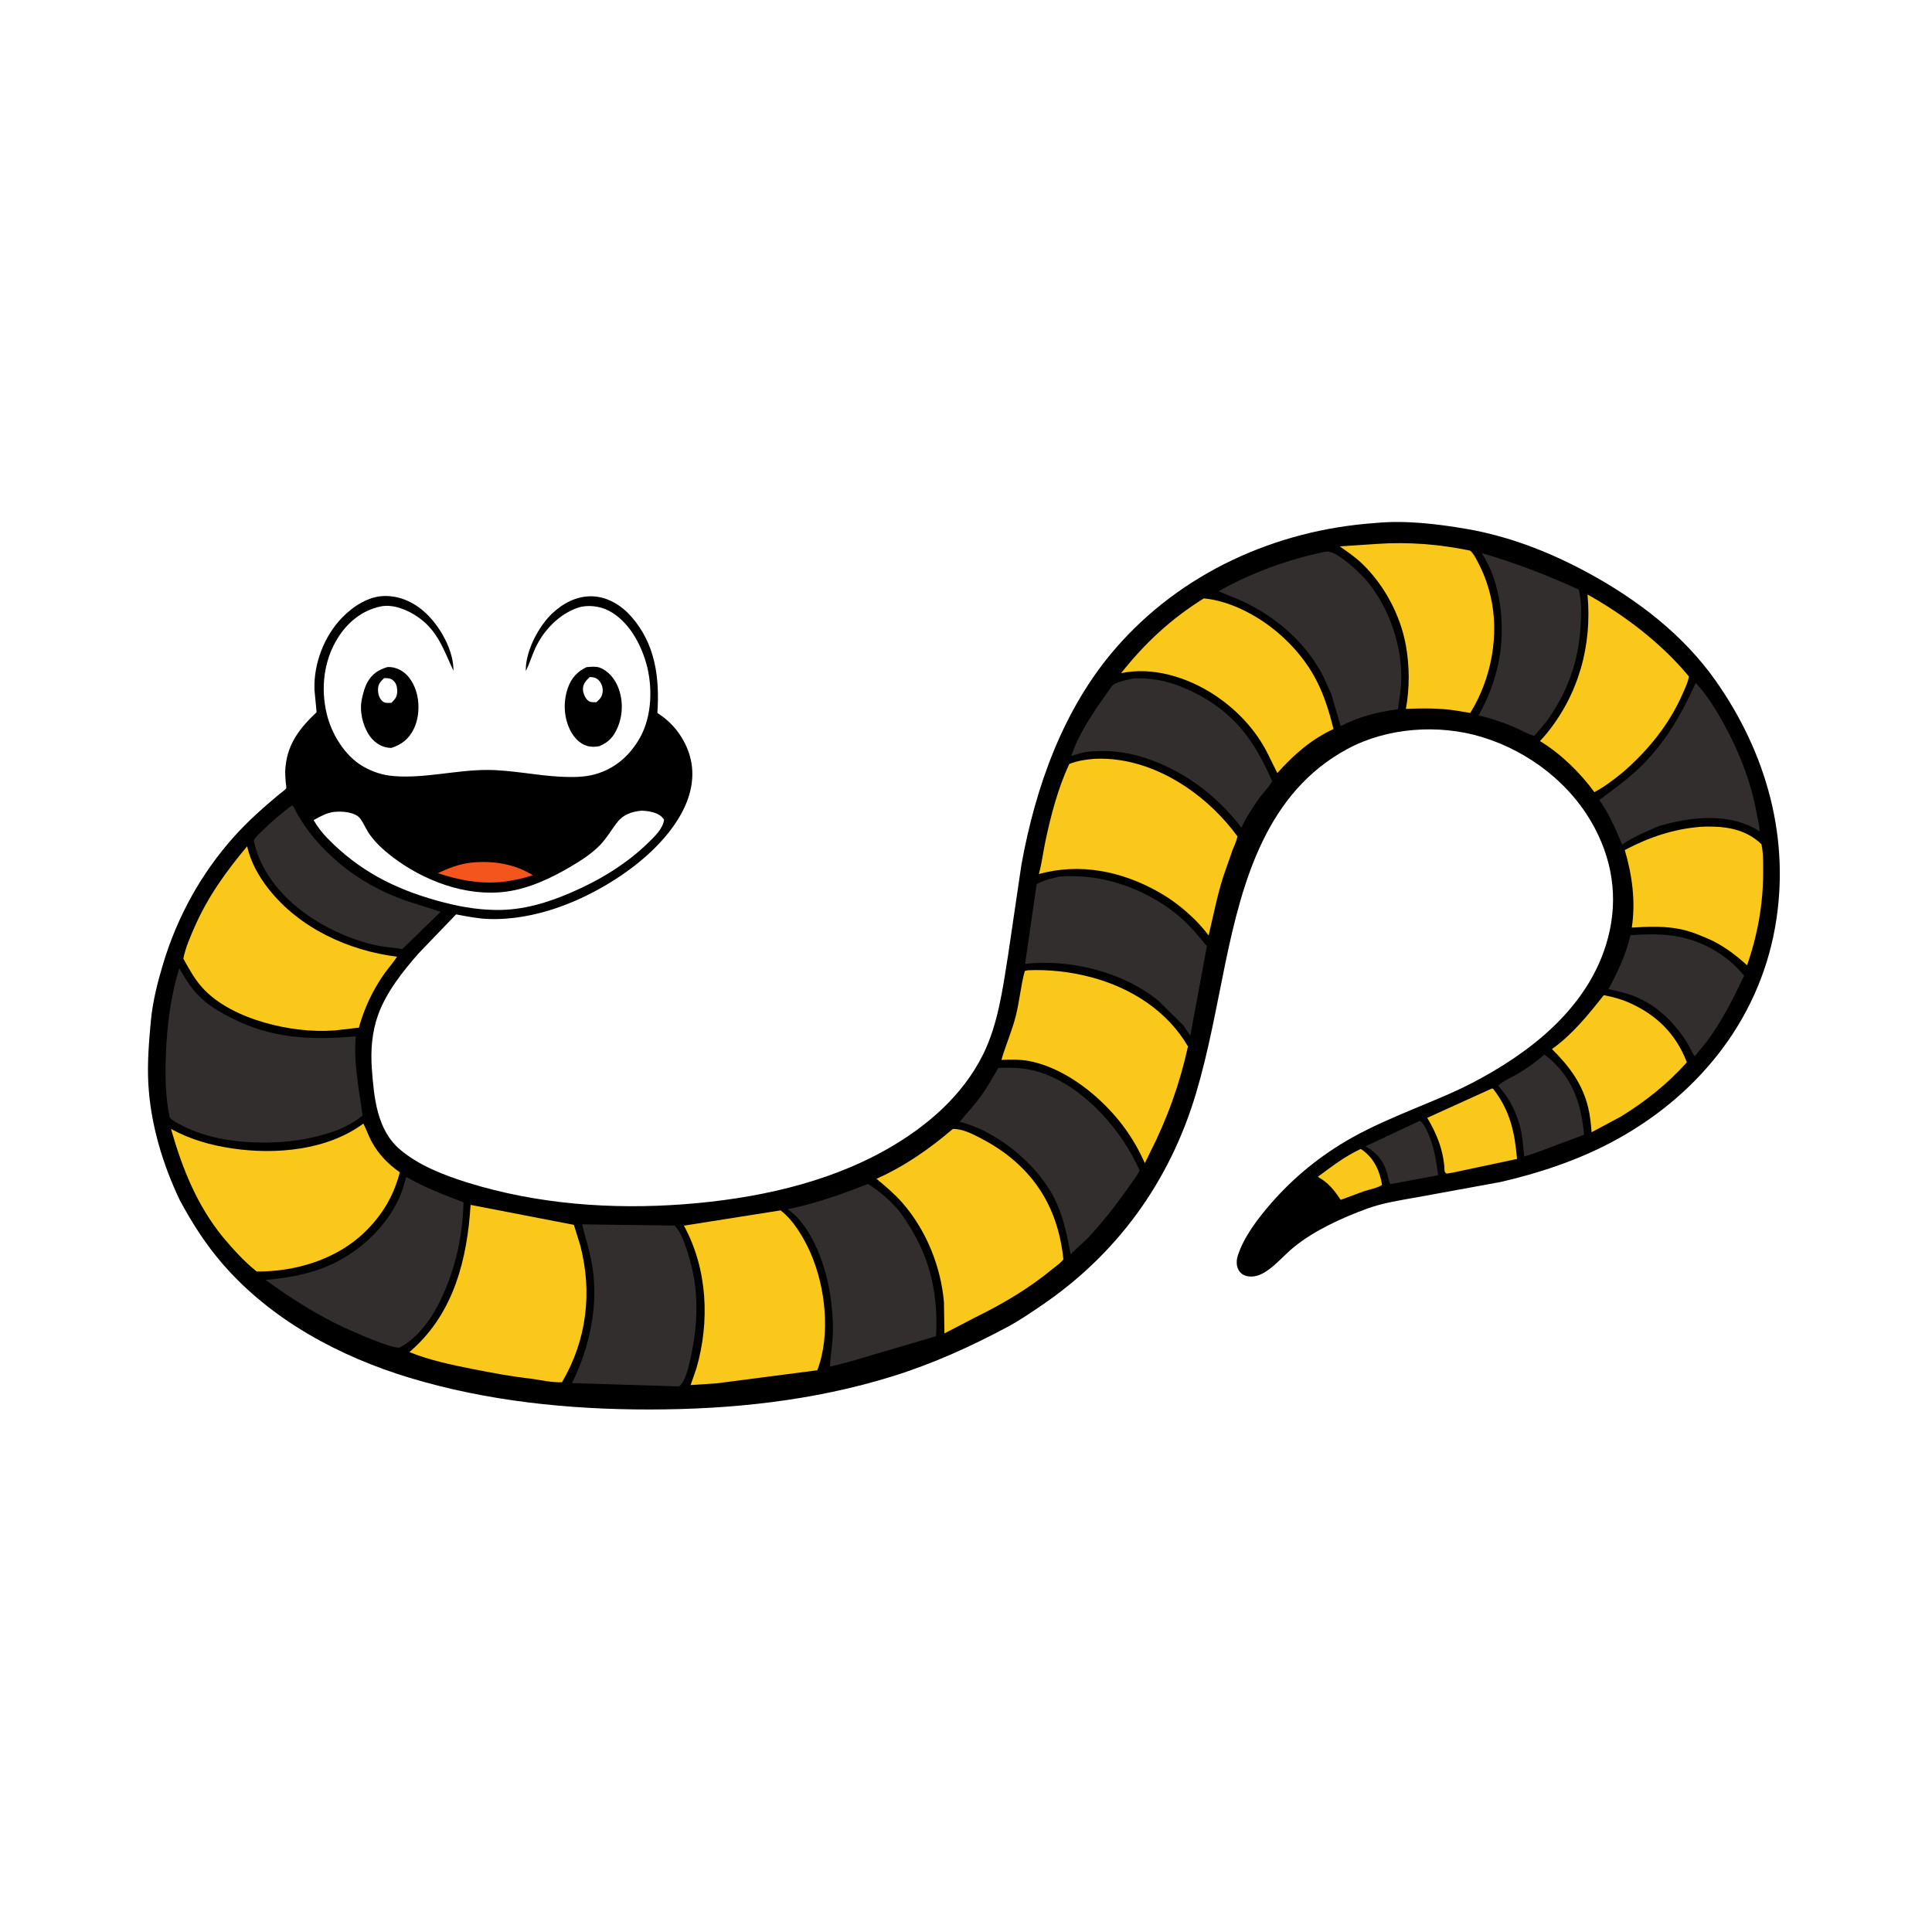 <svg version="1.1" xmlns="http://www.w3.org/2000/svg" style="display: block;" viewBox="0 0 2048 2048" width="1024" height="1024">
<path transform="translate(0,0)" fill="rgb(255,255,255)" d="M 0 -0 L 2048 0 L 2048 2048 L -0 2048 L 0 -0 z"/>
<path transform="translate(0,0)" fill="rgb(0,0,0)" d="M 410.65 707.128 C 416.235 706.793 421.133 708.366 425.934 711.236 C 434.084 716.108 439.7 726.538 441.87 735.507 L 442.212 737 C 444.825 748.169 443.808 762.169 438.731 772.5 C 433.454 783.24 426.22 789.03 414.942 792.802 C 413.257 792.876 411.653 792.65 409.993 792.351 C 402.188 790.946 395.387 785.576 391.11 778.995 C 384.243 768.432 380.869 753.283 383.602 740.914 L 383.942 739.5 C 385.198 734.055 386.618 728.443 389.316 723.5 C 394.219 714.521 401.109 709.984 410.65 707.128 z"/>
<path transform="translate(0,0)" fill="rgb(255,255,255)" d="M 407.067 718.892 C 410.412 718.81 413.638 718.763 416.389 720.976 C 419.833 723.746 420.924 727.461 421.048 731.739 C 421.233 738.135 419.423 740.544 415.016 744.962 C 411.477 745.169 407.715 745.678 405.035 742.99 C 402.144 740.091 400.808 735.994 400.706 731.984 C 400.542 725.53 402.636 723.315 407.067 718.892 z"/>
<path transform="translate(0,0)" fill="rgb(0,0,0)" d="M 621.792 707.183 C 625.996 706.904 631.318 706.188 635.35 707.578 C 644.314 710.67 651.211 719.002 654.823 727.5 C 660.659 741.229 660.542 757.459 654.711 771.153 C 650.602 780.802 645.145 786.963 635.398 790.929 C 630.765 791.88 626.502 791.978 621.929 790.562 C 614.181 788.162 608.195 781.434 604.603 774.367 C 597.562 760.512 596.887 744.028 601.905 729.406 C 605.453 719.067 611.951 711.772 621.792 707.183 z"/>
<path transform="translate(0,0)" fill="rgb(255,255,255)" d="M 625.118 717.707 C 628.935 717.739 631.806 718.247 634.613 721.07 C 637.513 723.987 639.142 728.471 638.892 732.543 C 638.541 738.244 636.358 740.631 632.232 744.355 C 629.249 744.361 625.954 744.713 623.5 742.74 C 620.147 740.046 617.88 734.415 617.956 730.196 C 618.055 724.667 621.388 721.351 625.118 717.707 z"/>
<path transform="translate(0,0)" fill="rgb(0,0,0)" d="M 1457.74 554.43 C 1489.18 551.275 1523.31 555.334 1554.27 560.622 C 1599.8 568.4 1643.36 585.445 1683.79 607.437 C 1735.78 635.721 1784.39 672.865 1818.71 721.645 C 1872.92 798.685 1898.33 889.896 1881.59 983.414 C 1863.55 1084.15 1797.05 1164.07 1707.68 1211.14 C 1671.09 1230.4 1630.97 1243.7 1590.75 1252.95 L 1502.73 1269.06 C 1485.27 1272.13 1466.13 1275.06 1449.5 1281.1 C 1423.31 1290.63 1393.48 1304.16 1371.81 1321.8 C 1361.96 1329.81 1353.31 1340.18 1342.85 1347.28 C 1336.61 1351.52 1329.45 1354.4 1321.84 1352.74 C 1317.9 1351.87 1314.71 1349.61 1312.8 1346 C 1310.41 1341.47 1310.58 1335.88 1312.09 1331.13 C 1318.38 1311.34 1333.26 1291.89 1346.69 1276.37 C 1371.51 1247.7 1400.55 1224.18 1433.67 1205.68 C 1453.4 1194.65 1474.58 1185.57 1495.38 1176.79 C 1516.87 1167.71 1538.64 1159.28 1559.39 1148.56 C 1620.69 1116.88 1680.85 1070.41 1702.27 1002.06 C 1715.6 959.554 1711.35 917.387 1690.58 877.938 C 1666.01 831.269 1621.11 796.578 1570.94 781.296 C 1525.21 767.366 1470.55 771.116 1428.19 793.987 C 1342.82 840.079 1317.14 933.141 1298.84 1021.44 C 1289.32 1067.41 1281.36 1113.57 1267.95 1158.62 C 1239.94 1252.78 1183.84 1330.16 1102.26 1385.04 C 1091.28 1392.43 1080.27 1400.01 1068.6 1406.27 C 1029.19 1427.42 988.347 1445.87 945.579 1459.1 C 861.971 1484.97 775.278 1494.08 688.109 1494.12 C 602.86 1494.16 516.268 1485.31 434.436 1460.59 C 360.124 1438.13 288.01 1399.54 236.499 1340.39 C 218.413 1319.62 203.637 1296.6 190.676 1272.39 C 172.259 1233.88 159.404 1190.84 157.198 1148 C 156.07 1126.1 157.93 1103.6 159.956 1081.79 C 161.824 1061.7 167.102 1041 172.892 1021.74 C 187.855 971.955 213.098 926.014 247.85 887.174 C 262.542 870.755 278.425 856.626 295.289 842.526 C 296.403 841.596 303.082 836.692 303.385 835.698 C 303.761 834.463 303.005 830.893 302.898 829.446 C 302.508 824.174 302.034 818.944 302.572 813.663 L 302.763 812 C 305.274 787.585 318.349 771.302 335.623 754.977 L 333.312 731 C 332.47 703.37 343.599 674.27 362.82 654.521 C 374.376 642.646 390.841 631.88 408.031 631.771 C 425.762 631.659 441.627 639.914 453.854 652.367 C 467.874 666.645 480.954 690.522 480.658 710.991 C 470.201 688.836 464.319 668.854 443.035 654.073 C 432.293 646.614 416.711 640.052 403.46 642.878 C 383.727 647.086 368.456 659.585 357.949 676.5 C 343.076 700.445 339.82 729.811 346.409 756.938 C 351.551 778.109 365.437 801.097 384.52 812.227 C 394.752 818.195 405.569 821.749 417.407 822.69 C 449.946 825.277 482.679 816.383 515.293 816.184 C 541.906 816.021 568.499 822.206 595.132 823.398 C 606.659 823.914 619.228 823.964 630.422 820.881 C 651.898 814.966 667.874 800.877 678.59 781.609 C 691.247 758.851 692.024 727.495 684.958 702.887 C 678.755 681.285 665.929 658.247 645.488 647.444 C 636.09 642.477 622.714 640.734 612.477 644.25 C 592.549 651.095 576.218 668.202 567.481 687.03 C 563.791 694.982 561.347 703.382 557.464 711.293 L 557.37 708.525 C 558.066 688.635 571.067 663.848 585.321 650.321 C 596.888 639.344 611.685 631.536 628 632.123 C 644.284 632.709 658.796 641.76 669.339 653.766 C 694.835 682.798 699.319 718.672 696.855 755.793 C 706.074 761.647 714.013 769.053 720.178 778.087 C 732.06 795.497 736.639 814.839 732.348 835.604 C 724.505 873.555 689.885 906.655 659.041 927.633 C 618.394 955.279 567.214 975.978 517.521 974.147 C 506.117 973.727 494.656 971.371 483.46 969.278 L 443.866 1010.47 C 427.149 1029.44 409.362 1051.85 400.763 1075.9 C 394.24 1094.14 392.763 1113.79 394.186 1133 C 396.429 1163.26 399.451 1197.67 424.038 1218.54 C 444.105 1235.57 470.879 1245.87 495.699 1253.61 C 569.275 1276.53 648.375 1282.33 724.951 1276.55 C 798.602 1271 875.662 1254.94 940.344 1218.13 C 982.534 1194.12 1020.61 1161.41 1042.34 1117.28 C 1058.04 1085.39 1063.01 1047.67 1068.56 1012.86 L 1082.76 916.586 C 1097.7 834.236 1126.95 751.488 1182.41 687.443 C 1252 607.069 1352.51 561.75 1457.74 554.43 z"/>
<path transform="translate(0,0)" fill="rgb(244,85,29)" d="M 500.123 914.376 C 522.624 912.136 545.631 915.754 564.804 927.801 C 553.684 931.369 542.859 933.72 531.248 934.961 C 507.189 937.011 486.754 933.042 464.056 925.556 C 476.172 920.13 486.77 915.753 500.123 914.376 z"/>
<path transform="translate(0,0)" fill="rgb(249,200,26)" d="M 1442.27 1218.01 C 1443.22 1218.45 1443.55 1218.56 1444.5 1219.26 C 1456.86 1228.43 1462.56 1241.3 1465.04 1255.97 C 1461 1259.14 1451.37 1260.96 1446.23 1262.64 L 1421.17 1271.9 C 1413.88 1261.11 1408.41 1253.97 1396.9 1247.45 C 1411.29 1236.88 1425.97 1225.44 1442.27 1218.01 z"/>
<path transform="translate(0,0)" fill="rgb(50,46,46)" d="M 1505.11 1188.09 C 1510.13 1191.06 1514.88 1203.28 1516.79 1208.85 L 1517.4 1210.65 C 1521.3 1222.03 1522.85 1233.91 1524.47 1245.78 L 1475.29 1254.95 L 1473.97 1255.34 L 1472.81 1253.26 L 1470.57 1244.21 C 1466.76 1230.57 1459.58 1222.04 1447.54 1215.12 L 1505.11 1188.09 z"/>
<path transform="translate(0,0)" fill="rgb(249,200,26)" d="M 1581.41 1153.85 L 1582.81 1154.2 C 1600.73 1177.37 1605.65 1199.96 1608.12 1228.52 L 1539.18 1243.19 L 1533.5 1244.05 C 1530.48 1242.77 1531.34 1239.41 1531.05 1236.3 C 1529.27 1217.25 1522.61 1201.26 1512.93 1184.95 L 1581.41 1153.85 z"/>
<path transform="translate(0,0)" fill="rgb(50,46,46)" d="M 1637.08 1117.81 L 1640.61 1120.53 C 1666.91 1142.13 1676.18 1170.01 1679.18 1202.87 L 1626.3 1222.63 L 1615.63 1225.98 C 1614.63 1214.45 1613.88 1202.77 1610.61 1191.61 C 1606.08 1176.14 1598.94 1162.73 1588.02 1150.86 C 1593.68 1145.73 1601.61 1142.43 1608.2 1138.6 C 1618.28 1132.73 1628.48 1125.69 1637.08 1117.81 z"/>
<path transform="translate(0,0)" fill="rgb(50,46,46)" d="M 1728.34 991.287 C 1741.7 990.454 1755.76 989.938 1769.09 991.385 C 1800.22 994.762 1829.12 1010.07 1848.86 1034.3 C 1837 1059.01 1825.54 1082.22 1809.07 1104.35 L 1796.49 1119.7 C 1793.1 1115 1790.83 1108.97 1787.59 1103.98 C 1773.9 1082.89 1756.2 1065.63 1732.65 1056.14 C 1723.86 1052.59 1714.29 1050.53 1705.05 1048.54 C 1714.85 1030.19 1723.76 1011.68 1728.34 991.287 z"/>
<path transform="translate(0,0)" fill="rgb(255,255,255)" d="M 679.985 859.336 C 683.371 859.48 686.666 859.751 689.977 860.517 C 695.734 861.851 700.74 863.887 704.017 869 C 702.446 878.718 694.272 886.355 687.5 893.007 C 664.213 915.883 635.285 933.256 605.457 946.123 C 580.021 957.096 554.287 964.845 526.282 964.606 C 504.28 964.419 483.612 960.427 462.506 954.491 C 417.225 941.756 380.435 922.662 347.281 888.785 C 341.579 882.874 336.522 876.477 332.451 869.341 C 339.288 865.597 346.207 861.55 354.085 860.671 C 362.312 859.752 376.809 860.615 382.074 868.019 C 385.887 873.38 388.27 879.631 392.202 885.02 C 398.699 893.924 406.194 900.769 414.875 907.511 C 448.313 933.483 493.916 950.844 536.561 945.178 C 560.713 941.969 584.088 930.955 604.881 918.697 C 615.728 912.302 626.565 905.388 635.488 896.426 C 642.923 888.957 648.012 879.575 654.544 871.373 C 661.156 863.071 669.938 860.419 679.985 859.336 z"/>
<path transform="translate(0,0)" fill="rgb(249,200,26)" d="M 1700.06 1054.93 C 1709.3 1056.71 1718.09 1058.98 1726.72 1062.79 C 1756.1 1075.75 1776.57 1095.98 1788.16 1126.11 C 1767.66 1148.93 1744.53 1167.36 1718.48 1183.44 L 1687.15 1200.22 C 1686.43 1191.5 1685.63 1182.64 1683.56 1174.12 C 1677.38 1148.66 1663.41 1130.18 1645.13 1112.06 C 1666.91 1096.49 1683.59 1075.77 1700.06 1054.93 z"/>
<path transform="translate(0,0)" fill="rgb(50,46,46)" d="M 309.302 853.834 C 311.61 854.687 312.36 857.558 313.505 859.699 C 325.026 881.248 340.669 898.926 359.275 914.712 C 380.173 932.441 404.254 945.525 430.017 954.728 L 467.1 966.505 L 426.334 1006.2 C 418.537 1004.4 410.133 1004.25 402.204 1002.76 C 377.91 998.169 352.755 987.47 332 974.095 C 302.039 954.789 276.477 926.494 268.968 890.99 C 270.98 887.104 275.083 883.552 278.179 880.5 C 287.859 870.954 298.411 861.967 309.302 853.834 z"/>
<path transform="translate(0,0)" fill="rgb(50,46,46)" d="M 1570.62 586.277 C 1606.58 596.829 1639.6 609.411 1673.63 625.066 L 1674.91 632.112 C 1676.62 642.772 1676.07 653.875 1675.41 664.62 C 1673.08 702.536 1661.22 734.276 1639.2 765.04 L 1626.33 780.084 C 1619.13 777.978 1612.46 774.012 1605.58 771.042 C 1593.43 765.801 1580.31 761.372 1567.43 758.353 C 1577.43 740.125 1584.52 721.97 1588.65 701.5 C 1595.99 665.179 1591.55 617.766 1570.62 586.277 z"/>
<path transform="translate(0,0)" fill="rgb(50,46,46)" d="M 1797.52 723.93 C 1808.5 735.412 1817.51 749.977 1825.29 763.742 C 1842.81 794.706 1856.13 828.127 1862.37 863.253 C 1863.39 869.027 1865.22 875.306 1865.23 881.152 L 1859.65 877.988 C 1829.18 861.492 1790.48 866.289 1758.61 875.658 C 1744.66 881.644 1732.14 886.685 1719.47 895.275 C 1712.39 878.272 1706.01 863.154 1695.31 847.95 C 1709.77 837.33 1724.21 826.919 1737.24 814.508 C 1764.7 788.36 1781.98 758.114 1797.52 723.93 z"/>
<path transform="translate(0,0)" fill="rgb(249,200,26)" d="M 1803.35 876.413 L 1808.09 876.227 C 1830.17 875.8 1850.69 879.111 1867.18 894.848 C 1869.22 904.283 1869.04 913.973 1869.05 923.577 C 1869.1 957.842 1863.24 990.865 1851.96 1023.22 C 1840.14 1012.61 1829.16 1004.15 1814.93 997.023 C 1804.62 992.415 1794.05 987.834 1783 985.336 C 1765.53 981.387 1747.49 982.22 1729.77 983.277 C 1733.97 955.444 1730.17 927.841 1722.32 901.074 C 1747.92 887.526 1774.39 878.594 1803.35 876.413 z"/>
<path transform="translate(0,0)" fill="rgb(50,46,46)" d="M 1201.51 719.172 C 1218.84 718.599 1233.73 720.864 1249.94 727.119 C 1274.66 736.658 1297.24 751.139 1314.73 771.258 C 1329.11 787.796 1339.59 807.795 1348.38 827.738 C 1348 831.155 1338.11 841.446 1335.41 845.297 C 1328.59 854.994 1321.44 865.581 1316.48 876.332 L 1315.92 877.574 C 1311.24 870.675 1305.37 864.49 1299.78 858.339 C 1284.7 842.765 1267.82 829.126 1248.76 818.683 C 1223.08 804.616 1193.67 794.938 1164.12 796.192 C 1158 796.452 1151.5 796.577 1145.61 798.388 L 1135.66 801.405 C 1140.83 784.279 1152.41 765.683 1162.21 750.641 L 1175.34 731.96 C 1176.59 730.342 1178.64 726.964 1180.19 725.806 C 1184.53 722.571 1196.24 720.291 1201.51 719.172 z"/>
<path transform="translate(0,0)" fill="rgb(249,200,26)" d="M 1682.81 630.17 C 1722.45 652.373 1761.21 681.899 1790.29 717.044 C 1789.64 722.681 1786.23 729.447 1783.99 734.665 C 1769.85 767.532 1747.18 795.318 1720.35 818.61 C 1710.65 826.476 1701.17 833.792 1690.12 839.726 C 1675.42 819.56 1654.93 799.422 1633.59 786.303 L 1632.4 785.579 L 1638.36 778.952 C 1673.31 736.821 1687.9 684.273 1682.81 630.17 z"/>
<path transform="translate(0,0)" fill="rgb(50,46,46)" d="M 1058.34 1132.02 C 1076.3 1131.34 1091.13 1132.17 1108.02 1138.63 C 1151.86 1155.38 1189.27 1198.58 1208.04 1240.7 C 1205.25 1246.81 1200.3 1252.72 1196.46 1258.24 C 1183.23 1277.22 1168.9 1295.6 1153.05 1312.47 L 1134.83 1329.6 C 1130.75 1306.58 1126.04 1284.06 1114.04 1263.63 C 1094.43 1230.25 1055.23 1198.76 1017.36 1189.14 C 1024.87 1179.96 1033.07 1171.29 1040.04 1161.66 C 1046.87 1152.22 1052.35 1141.99 1058.34 1132.02 z"/>
<path transform="translate(0,0)" fill="rgb(249,200,26)" d="M 1459.39 576.574 C 1492.46 574.245 1525.93 576.895 1558.37 583.677 C 1561.74 586.281 1563.96 590.993 1565.97 594.704 C 1572.45 606.7 1576.9 618.534 1580.04 631.816 C 1589.79 673.191 1580.79 719.869 1558.53 755.777 L 1543.63 753.285 C 1525.69 750.484 1508.37 750.781 1490.31 751.437 C 1494.29 729.481 1494.25 706.377 1490.32 684.423 C 1484.55 652.127 1467.37 619.934 1443.66 597.297 C 1436.44 590.407 1428.34 584.844 1420.16 579.195 L 1459.39 576.574 z"/>
<path transform="translate(0,0)" fill="rgb(50,46,46)" d="M 1402.57 585.227 L 1407.38 584.615 C 1419.24 585.328 1443.77 609.047 1451.1 618.386 C 1475.8 649.844 1489.55 694.576 1484.33 734.55 L 1481.87 751.816 C 1459.75 754.876 1441.17 759.441 1421.14 769.702 L 1411.15 735.51 C 1407.29 727.808 1404.51 719.829 1400.22 712.205 C 1382.01 679.811 1353.43 655.052 1320.27 638.842 C 1311.04 634.333 1301.19 631.022 1291.85 626.702 C 1326.89 606.996 1363.34 593.852 1402.57 585.227 z"/>
<path transform="translate(0,0)" fill="rgb(50,46,46)" d="M 1123.07 929.237 C 1132.88 928.324 1143.16 928.693 1152.95 929.681 C 1188 933.223 1224.43 949.249 1251.06 972.271 C 1261.77 981.53 1270.46 992.086 1279.36 1003.03 L 1261.76 1097.86 L 1254.38 1086.95 L 1228.14 1060.98 C 1190.47 1030.22 1134.47 1016.38 1086.64 1021.72 L 1098.86 937.305 C 1106.41 932.973 1114.64 931.054 1123.07 929.237 z"/>
<path transform="translate(0,0)" fill="rgb(50,46,46)" d="M 430.649 1247.62 C 450.482 1258.82 470.099 1266.51 491.328 1274.5 C 490.841 1297.2 487.348 1320.61 480.806 1342.37 C 471.346 1373.84 453.851 1412.34 423.558 1428.55 C 413.524 1429.32 374.75 1411.61 364.44 1407.08 C 334.959 1393.22 307.826 1375.96 281.577 1356.76 C 308.124 1354.51 335.404 1349.27 359.065 1336.49 C 386.347 1321.75 410.155 1298.45 423.107 1270.06 C 426.37 1262.91 428.424 1255.15 430.649 1247.62 z"/>
<path transform="translate(0,0)" fill="rgb(249,200,26)" d="M 1276.09 634.307 C 1295.8 636.217 1315.24 644.18 1332.04 654.387 C 1358.17 670.254 1381.7 694.255 1395.66 721.643 C 1403.95 737.898 1409.21 755.127 1413.54 772.781 C 1389.52 784.064 1371.6 799.856 1354 819.481 L 1343.95 799.17 C 1331.23 773.563 1310.9 752.104 1287.06 736.492 C 1258.76 717.953 1222.05 706.459 1188.4 713.59 C 1213.62 681.689 1241.46 655.826 1276.09 634.307 z"/>
<path transform="translate(0,0)" fill="rgb(50,46,46)" d="M 920.036 1255.03 C 931.543 1262.08 942.317 1271.39 951.225 1281.5 C 956.392 1287.36 960.407 1294.08 964.55 1300.68 C 986.875 1336.22 994.666 1374.75 992.256 1416.43 L 901.192 1443.28 L 879.76 1448.76 C 880.171 1438.47 882.063 1428.28 882.631 1418 C 883.437 1403.39 882.381 1388.7 880.325 1374.22 C 875.999 1343.76 861.575 1301.3 836.137 1282.59 L 835.039 1281.79 C 864.113 1275.96 892.492 1265.83 920.036 1255.03 z"/>
<path transform="translate(0,0)" fill="rgb(50,46,46)" d="M 617.046 1297.86 L 715.288 1299.15 L 718.237 1302.86 C 723.443 1310.58 726.282 1319.57 729.128 1328.36 C 741.356 1366.11 740.343 1402.53 731.774 1440.92 C 730.119 1448.34 726.305 1465.47 719.79 1469.64 L 606.382 1466.16 C 625.062 1428.02 634.655 1384.11 627.818 1341.76 C 625.416 1326.88 620.619 1312.48 617.046 1297.86 z"/>
<path transform="translate(0,0)" fill="rgb(249,200,26)" d="M 1089.7 1028.5 C 1112.33 1027.58 1135.11 1030.15 1157 1035.98 C 1198.66 1047.08 1237.32 1071.44 1259.31 1109.27 C 1250.48 1149.34 1237.25 1186.06 1218.66 1222.62 L 1213.57 1233.04 C 1201.87 1206.59 1186.07 1184.84 1164.85 1165.34 C 1144.56 1146.69 1117.88 1129.74 1090.44 1124.67 C 1080.77 1122.88 1071.33 1123.15 1061.55 1123.55 C 1066.07 1107.78 1072.8 1092.83 1076.83 1076.74 C 1080.75 1061.12 1082.08 1044.74 1086.31 1029.27 L 1089.7 1028.5 z"/>
<path transform="translate(0,0)" fill="rgb(249,200,26)" d="M 827.407 1283.05 C 841.164 1293.48 852.205 1312.29 859.076 1327.87 C 875.037 1364.07 880.777 1414.99 866.354 1452.54 L 759.756 1466.37 L 732.07 1468.25 L 738.172 1450.63 C 752.61 1401.16 750.007 1344.88 724.942 1299.25 L 827.407 1283.05 z"/>
<path transform="translate(0,0)" fill="rgb(249,200,26)" d="M 1159.73 804.409 C 1168.86 803.948 1177.72 804.394 1186.76 805.755 C 1236.69 813.272 1282.44 846.492 1311.72 886.548 C 1310.92 891.511 1308.15 896.802 1306.37 901.536 L 1296.45 930.021 C 1290.05 950.364 1286.12 971.009 1281.16 991.685 C 1276.91 985.798 1272.2 980.651 1267.17 975.423 C 1255.16 963.572 1242.57 953.691 1227.85 945.4 C 1188.79 923.415 1144.79 914.502 1101.22 926.503 C 1104.32 915.438 1105.67 903.756 1108.02 892.5 C 1113.7 865.331 1121.59 834.916 1133.55 809.831 C 1142.26 806.396 1150.45 805.209 1159.73 804.409 z"/>
<path transform="translate(0,0)" fill="rgb(249,200,26)" d="M 261.927 897.132 C 265.887 914.138 274.144 928.876 284.896 942.529 C 317.48 983.906 369.583 1007.78 420.916 1014.14 C 416.712 1020.58 411.412 1026.46 406.974 1032.78 C 394.987 1049.85 385.923 1069.21 380.449 1089.34 L 354.753 1092.31 C 330.04 1094.12 304.299 1090.83 280.5 1084.02 C 256.455 1077.14 230.164 1065.03 213.485 1045.86 C 205.697 1036.91 200.044 1026.49 194.336 1016.15 C 196.676 1004.53 201.561 993.345 206.315 982.533 C 220.558 950.142 239.5 924.026 261.927 897.132 z"/>
<path transform="translate(0,0)" fill="rgb(249,200,26)" d="M 1010.07 1196.71 C 1019.48 1196.58 1029.07 1201.13 1037.29 1205.36 C 1049.47 1211.63 1060.74 1218.51 1071.38 1227.18 C 1105.74 1255.2 1122.67 1291.38 1127.26 1334.83 C 1124.71 1338.61 1119.83 1341.75 1116.31 1344.68 C 1090.95 1365.72 1063.23 1382.04 1033.69 1396.54 L 1001.14 1413.48 L 1000.61 1380.25 C 997.297 1342.19 981.675 1303.7 956.386 1274.86 C 948.146 1265.46 938.653 1257.54 929.102 1249.54 C 959.002 1236.24 985.239 1217.85 1010.07 1196.71 z"/>
<path transform="translate(0,0)" fill="rgb(249,200,26)" d="M 385.168 1191.02 C 388.369 1197.19 390.547 1203.86 393.878 1210 C 401.123 1223.36 411.416 1234.08 423.838 1242.68 C 417.301 1267.64 405.484 1287.64 387.071 1305.67 C 357.112 1335.01 313.227 1348.16 272.099 1347.85 C 258.709 1337.16 247.214 1324.38 236.211 1311.31 C 208.499 1277.17 193.217 1238.55 181.262 1196.72 C 201.735 1207.87 222.984 1213.92 245.958 1217.35 C 291.969 1224.21 346.831 1219.46 385.168 1191.02 z"/>
<path transform="translate(0,0)" fill="rgb(249,200,26)" d="M 498.84 1277.22 L 608.329 1298.41 L 615.017 1319.86 C 628.135 1369.97 622.044 1420.49 595.727 1465.2 C 585.569 1465.78 573.9 1463.04 563.762 1461.57 C 542.391 1459.26 521.071 1455.2 500 1451.03 C 477.66 1446.6 455.115 1441.8 433.918 1433.27 L 436.715 1430.82 C 481.224 1391.38 495.344 1334.25 498.84 1277.22 z"/>
<path transform="translate(0,0)" fill="rgb(50,46,46)" d="M 190.035 1026.33 C 197.719 1039.85 204.858 1051.3 216.896 1061.34 C 225.523 1068.54 235.863 1074.25 245.84 1079.35 C 288.671 1101.26 330.349 1102.6 377.18 1098.56 C 374.496 1126.06 380.699 1155.17 384.294 1182.41 C 376.248 1189.21 368.155 1193.51 358.536 1197.67 C 328.859 1208.43 301.505 1211.98 270 1211 C 244.559 1210.2 217.258 1205.32 194.411 1193.84 C 189.618 1191.43 183.545 1188.52 179.866 1184.6 C 175.316 1162.92 174.959 1139.5 175.849 1117.46 C 177.107 1086.33 180.912 1056.19 190.035 1026.33 z"/>
</svg>